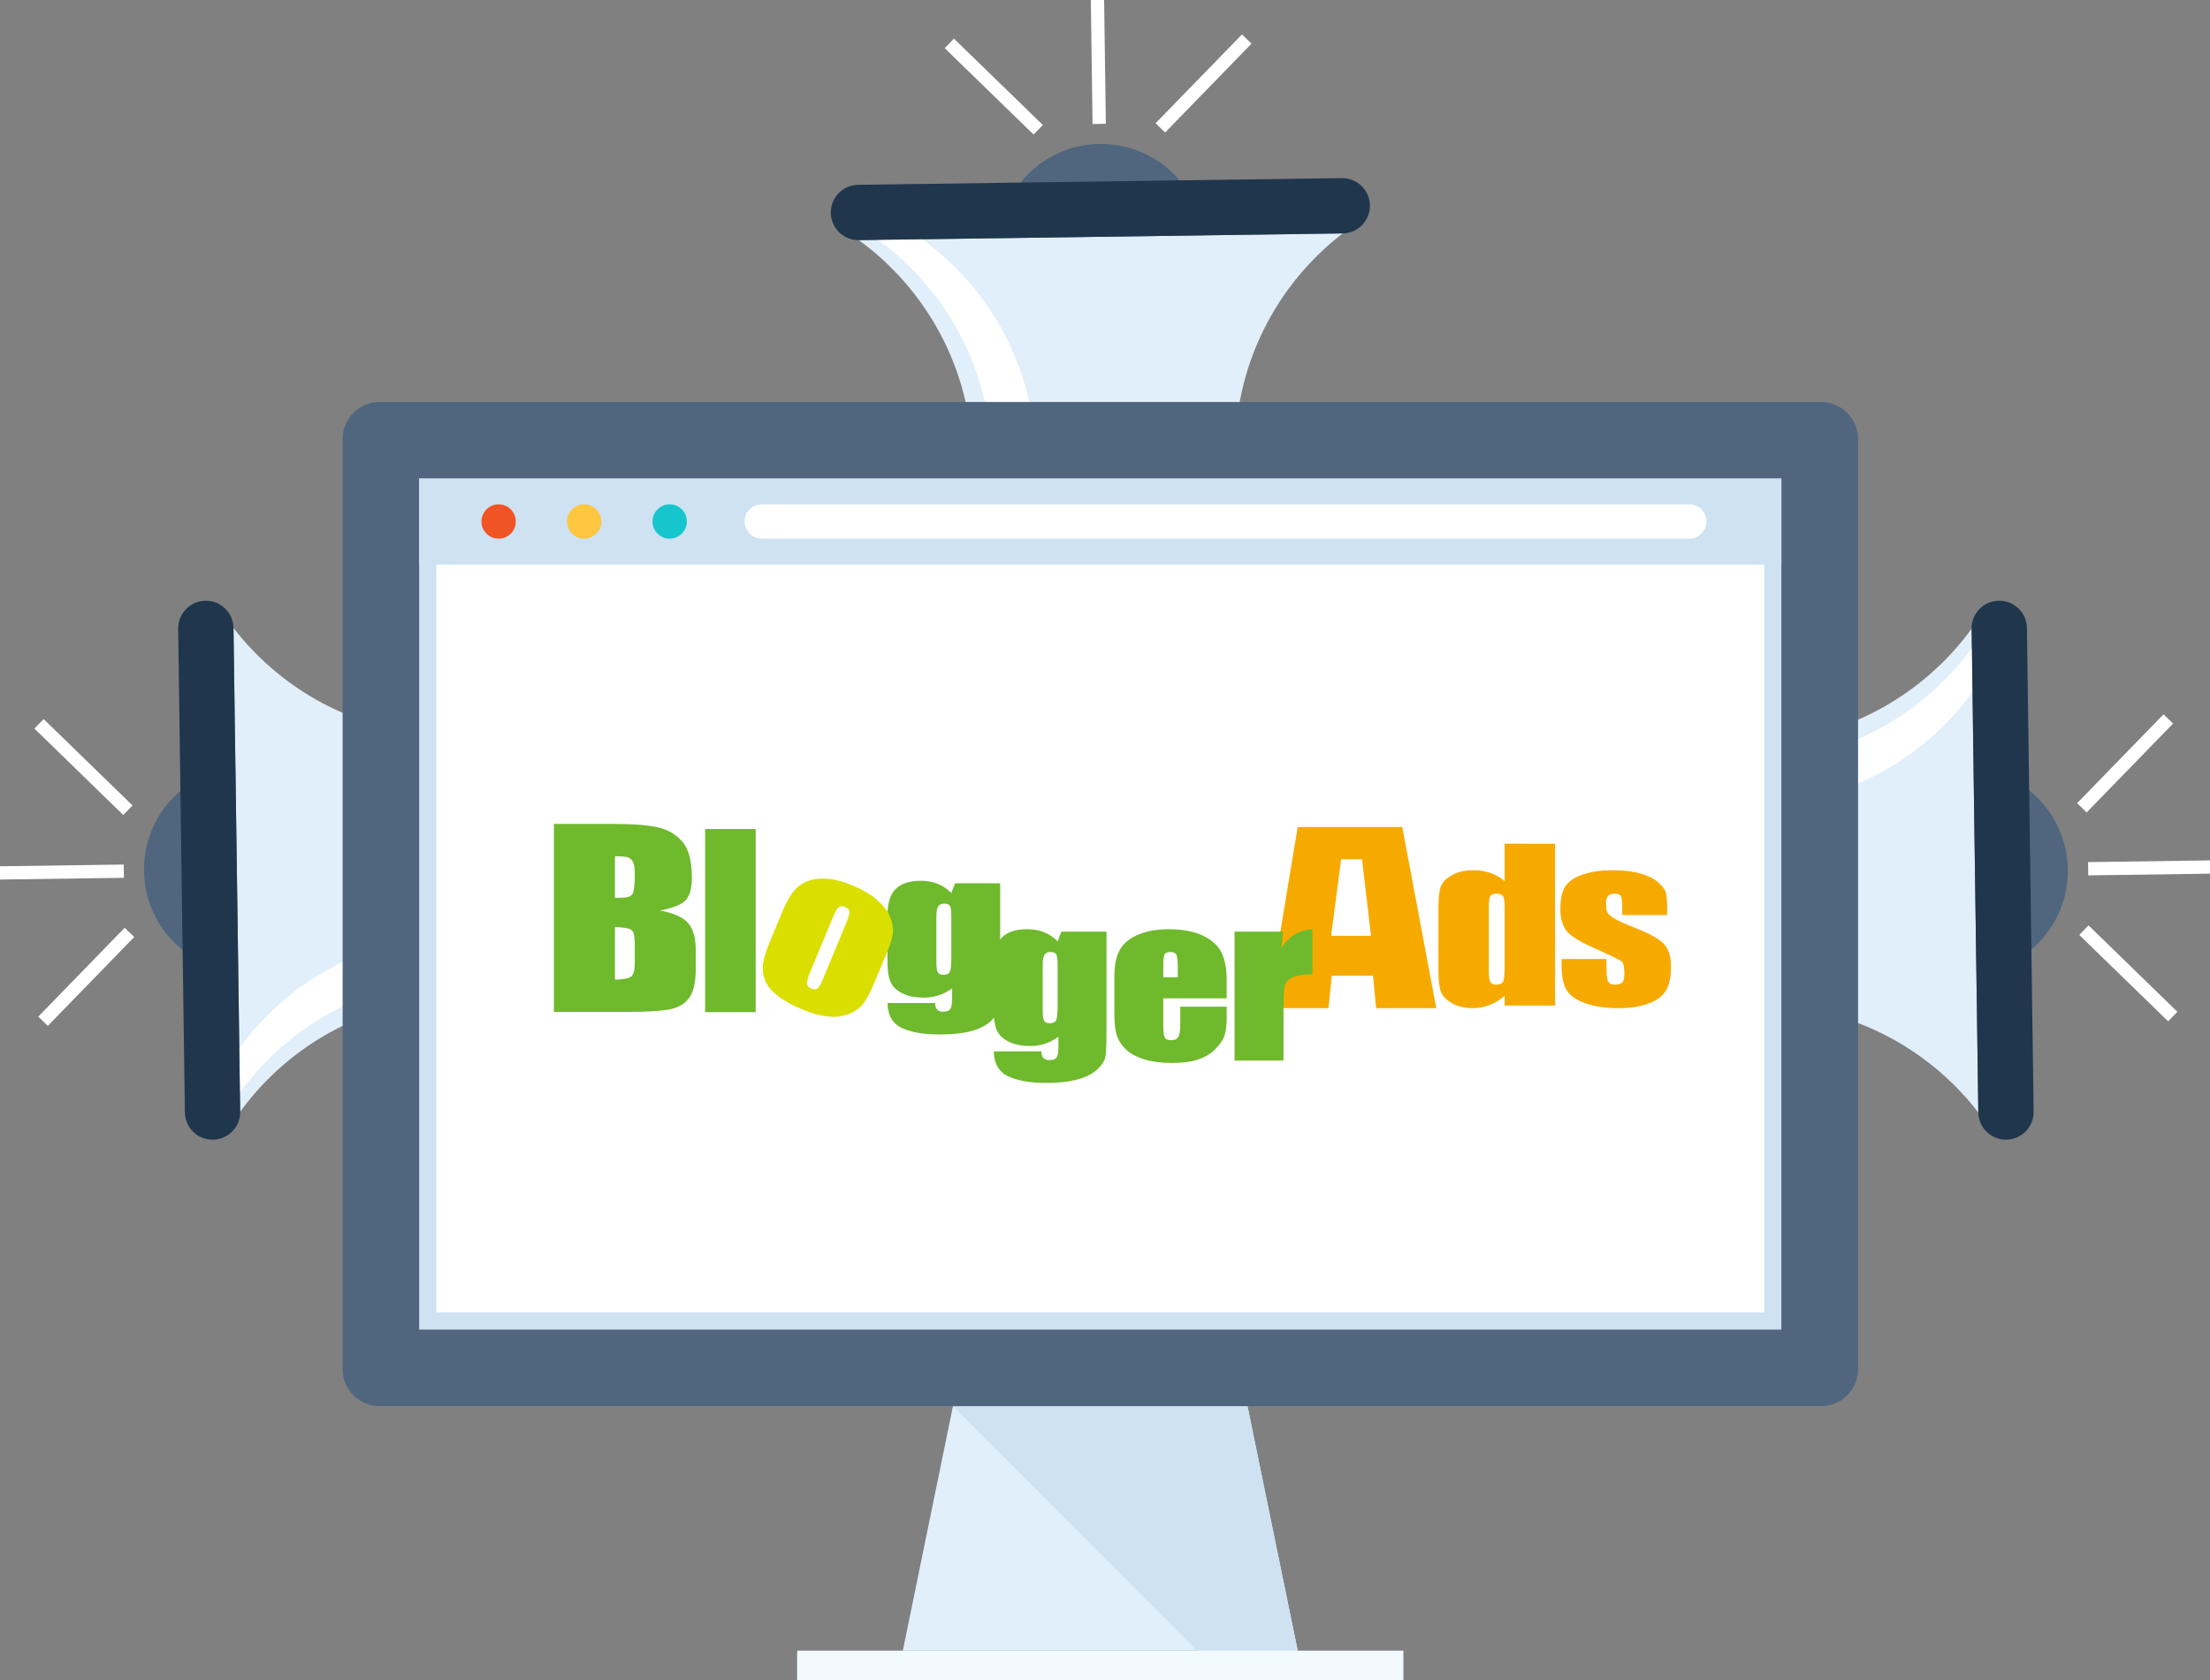 <?xml version="1.0" encoding="utf-8"?>
<!-- Generator: Adobe Illustrator 16.0.0, SVG Export Plug-In . SVG Version: 6.00 Build 0)  -->
<!DOCTYPE svg PUBLIC "-//W3C//DTD SVG 1.1//EN" "http://www.w3.org/Graphics/SVG/1.1/DTD/svg11.dtd">
<svg version="1.1" id="圖層_1" xmlns="http://www.w3.org/2000/svg" xmlns:xlink="http://www.w3.org/1999/xlink" x="0px" y="0px"
	 width="263px" height="200px" viewBox="0 0 263 200" enable-background="new 0 0 263 200" xml:space="preserve">
<rect x="0" y="0" width="263" height="200" fill="#808080" stroke="none"/>
<g>
	<g>
		<path fill="#50667E" d="M246.079,103.494c0.096,6.783-5.33,12.355-12.111,12.449c-6.776,0.094-12.354-5.325-12.448-12.107
			c-0.093-6.78,5.332-12.357,12.109-12.451C240.409,91.29,245.986,96.715,246.079,103.494z"/>
		<g>
			<g>
				
					<rect x="248.452" y="102.57" transform="matrix(1 -0.014 0.014 1 -1.399 3.532)" fill="#FFFFFF" width="14.753" height="1.58"/>
				
					<rect x="245.56" y="90.134" transform="matrix(0.697 -0.717 0.717 0.697 11.406 208.853)" fill="#FFFFFF" width="14.752" height="1.581"/>
				<polygon fill="#FFFFFF" points="259.119,120.445 248.545,110.158 247.442,111.295 258.019,121.576 				"/>
			</g>
		</g>
	</g>
	<g>
		<path fill="#E1EFFA" d="M208.492,88.37l-8.695,0.121l0.435,31.257l8.693-0.119c10.766-0.15,20.396,4.885,26.505,12.795
			l-0.799-57.58C228.744,82.92,219.257,88.221,208.492,88.37z"/>
		<path fill="#FFFFFF" d="M208.597,95.923l-8.693,0.12l-0.075-5.264l8.696-0.121c10.766-0.148,20.252-5.451,26.138-13.526
			l0.074,5.264C228.849,90.472,219.361,95.773,208.597,95.923z"/>
		<path fill="#20364D" d="M242.011,132.33c0.011,0.844-0.299,1.689-0.934,2.34c-0.634,0.652-1.471,0.984-2.312,0.998l0,0
			c-0.842,0.01-1.688-0.299-2.34-0.932c-0.652-0.635-0.984-1.471-0.997-2.316l-0.798-57.576c-0.012-0.841,0.297-1.688,0.932-2.341
			c0.634-0.65,1.471-0.984,2.313-0.995l0,0c0.844-0.012,1.688,0.298,2.34,0.931c0.652,0.634,0.985,1.472,0.998,2.313L242.011,132.33
			z"/>
	</g>
</g>
<g>
	<g>
		<path fill="#50667E" d="M130.854,17.136c6.783-0.096,12.355,5.33,12.451,12.111c0.094,6.776-5.326,12.354-12.109,12.448
			c-6.78,0.093-12.357-5.332-12.451-12.109C118.649,22.806,124.074,17.229,130.854,17.136z"/>
		<g>
			<g>
				
					<rect x="123.343" y="6.595" transform="matrix(-0.014 -1 1 -0.014 125.151 138.196)" fill="#FFFFFF" width="14.753" height="1.582"/>
				
					<rect x="110.909" y="9.489" transform="matrix(-0.717 -0.697 0.697 -0.717 195.908 100.121)" fill="#FFFFFF" width="14.751" height="1.581"/>
				<polygon fill="#FFFFFF" points="147.805,4.096 137.518,14.67 138.656,15.772 148.936,5.196 				"/>
			</g>
		</g>
	</g>
	<g>
		<path fill="#E1EFFA" d="M115.729,54.723l0.121,8.695l31.257-0.435l-0.119-8.693c-0.148-10.766,4.885-20.396,12.795-26.505
			l-57.579,0.799C110.279,34.471,115.581,43.958,115.729,54.723z"/>
		<path fill="#FFFFFF" d="M123.282,54.618l0.12,8.693l-5.264,0.075l-0.121-8.696c-0.148-10.766-5.45-20.252-13.526-26.138
			l5.265-0.074C117.831,34.366,123.133,43.854,123.282,54.618z"/>
		<path fill="#20364D" d="M159.689,21.204c0.844-0.011,1.689,0.299,2.34,0.934c0.652,0.634,0.984,1.471,0.998,2.312l0,0
			c0.01,0.842-0.299,1.688-0.932,2.34c-0.635,0.652-1.471,0.984-2.316,0.997l-57.575,0.798c-0.842,0.012-1.688-0.297-2.341-0.932
			c-0.65-0.634-0.984-1.471-0.995-2.313l0,0c-0.013-0.844,0.298-1.688,0.931-2.34c0.634-0.652,1.472-0.985,2.313-0.998
			L159.689,21.204z"/>
	</g>
</g>
<g>
	<g>
		<path fill="#50667E" d="M17.136,103.682c-0.096-6.783,5.33-12.355,12.111-12.449c6.776-0.094,12.354,5.325,12.448,12.107
			c0.093,6.78-5.332,12.357-12.109,12.451C22.806,115.886,17.229,110.461,17.136,103.682z"/>
		<g>
			<g>
				
					<rect x="0.01" y="103.025" transform="matrix(-1 0.014 -0.014 -1 16.201 207.519)" fill="#FFFFFF" width="14.753" height="1.58"/>
				
					<rect x="2.904" y="115.46" transform="matrix(-0.697 0.717 -0.717 -0.697 100.779 189.936)" fill="#FFFFFF" width="14.751" height="1.581"/>
				<polygon fill="#FFFFFF" points="4.096,86.73 14.67,97.018 15.772,95.881 5.196,85.6 				"/>
			</g>
		</g>
	</g>
	<g>
		<path fill="#E1EFFA" d="M54.723,118.806l8.695-0.121l-0.435-31.257l-8.693,0.119c-10.766,0.15-20.396-4.885-26.505-12.795
			l0.799,57.579C34.471,124.256,43.958,118.955,54.723,118.806z"/>
		<path fill="#FFFFFF" d="M54.618,111.253l8.693-0.12l0.075,5.264l-8.696,0.121c-10.766,0.148-20.252,5.45-26.138,13.526
			l-0.074-5.265C34.366,116.704,43.854,111.402,54.618,111.253z"/>
		<path fill="#20364D" d="M21.204,74.846c-0.011-0.844,0.299-1.689,0.934-2.34c0.634-0.652,1.471-0.984,2.312-0.998l0,0
			c0.842-0.01,1.688,0.299,2.34,0.932c0.652,0.635,0.984,1.471,0.997,2.316l0.798,57.575c0.012,0.842-0.297,1.688-0.932,2.341
			c-0.634,0.65-1.471,0.984-2.313,0.995l0,0c-0.844,0.013-1.688-0.298-2.34-0.931c-0.652-0.634-0.985-1.472-0.998-2.313
			L21.204,74.846z"/>
	</g>
</g>
<g>
	<g>
		<polygon fill="#E1EFFA" points="154.432,196.489 107.442,196.489 113.405,167.389 148.458,167.389 		"/>
		<polygon fill="#CEE2F2" points="154.432,196.489 148.458,167.389 113.405,167.389 142.452,196.489 		"/>
		<rect x="94.862" y="196.489" fill="#F2F9FF" width="72.15" height="3.511"/>
	</g>
	<path fill="#50667E" d="M45.154,47.853c-2.403,0-4.378,1.982-4.378,4.393v110.755c0,2.416,1.976,4.388,4.378,4.388h171.568
		c2.415,0,4.396-1.972,4.396-4.388V52.246c0-2.411-1.981-4.393-4.396-4.393H45.154z"/>
	<rect x="49.883" y="56.968" fill="#CEE2F2" width="162.107" height="101.306"/>
	<rect x="51.927" y="67.188" fill="#FFFFFF" width="158.02" height="89.044"/>
	<rect x="49.883" y="56.968" fill="#CEE2F2" width="162.107" height="10.221"/>
	<g>
		<path fill="#F15424" d="M61.382,62.08c0,1.129-0.915,2.043-2.045,2.043c-1.128,0-2.043-0.914-2.043-2.043
			c0-1.132,0.915-2.046,2.043-2.046C60.467,60.034,61.382,60.947,61.382,62.08z"/>
		<path fill="#FFC640" d="M71.56,62.08c0,1.129-0.916,2.043-2.045,2.043c-1.128,0-2.043-0.914-2.043-2.043
			c0-1.132,0.915-2.046,2.043-2.046C70.644,60.034,71.56,60.947,71.56,62.08z"/>
		<path fill="#16C6CC" d="M81.737,62.08c0,1.129-0.915,2.043-2.043,2.043c-1.128,0-2.045-0.914-2.045-2.043
			c0-1.132,0.917-2.046,2.045-2.046C80.822,60.034,81.737,60.947,81.737,62.08z"/>
	</g>
	<path fill="#FFFFFF" d="M203.077,62.08c0,1.124-0.92,2.043-2.045,2.043H90.65c-1.124,0-2.043-0.92-2.043-2.043l0,0
		c0-1.125,0.919-2.046,2.043-2.046h110.382C202.157,60.034,203.077,60.955,203.077,62.08L203.077,62.08z"/>
	<g>
		<path fill="#F6AA00" d="M158.409,111.402h4.748l-1.074-9.116h-2.482L158.409,111.402L158.409,111.402z M166.876,98.443
			l4.048,21.566h-7.158l-0.376-3.868h-4.9l-0.39,3.868h-7.24l3.572-21.566H166.876L166.876,98.443z"/>
		<path fill="#F6AA00" d="M185.059,100.436V119.7h-6.004v-1.142c-0.57,0.477-1.183,0.848-1.817,1.09
			c-0.644,0.242-1.307,0.361-2.009,0.361c-0.94,0-1.747-0.193-2.438-0.592c-0.688-0.395-1.13-0.849-1.321-1.367
			c-0.194-0.518-0.292-1.365-0.292-2.533v-7.416c0-1.216,0.098-2.082,0.292-2.592c0.191-0.51,0.639-0.956,1.337-1.342
			c0.695-0.389,1.528-0.58,2.5-0.58c0.744,0,1.429,0.111,2.055,0.324c0.622,0.215,1.188,0.541,1.693,0.975v-4.451H185.059
			L185.059,100.436z M179.055,107.851c0-0.575-0.067-0.973-0.189-1.169c-0.122-0.199-0.374-0.297-0.753-0.297
			c-0.367,0-0.616,0.086-0.744,0.266c-0.124,0.18-0.189,0.584-0.189,1.2v7.784c0,0.65,0.06,1.072,0.183,1.272
			c0.119,0.198,0.355,0.304,0.701,0.304c0.397,0,0.658-0.113,0.801-0.34c0.124-0.234,0.191-0.779,0.191-1.67V107.851
			L179.055,107.851z"/>
		<path fill="#F6AA00" d="M198.397,108.924h-5.346v-0.857c0-0.732-0.047-1.195-0.151-1.396c-0.098-0.188-0.363-0.286-0.771-0.286
			c-0.339,0-0.591,0.086-0.753,0.266c-0.165,0.18-0.253,0.451-0.253,0.809c0,0.484,0.044,0.842,0.129,1.064
			c0.082,0.232,0.336,0.482,0.757,0.755c0.424,0.268,1.28,0.659,2.594,1.182c1.747,0.687,2.889,1.326,3.433,1.939
			c0.545,0.599,0.818,1.483,0.818,2.637c0,1.291-0.209,2.27-0.626,2.92c-0.414,0.665-1.115,1.162-2.095,1.518
			c-0.976,0.36-2.15,0.536-3.526,0.536c-1.531,0-2.839-0.191-3.924-0.576c-1.088-0.387-1.829-0.896-2.239-1.554
			c-0.402-0.647-0.607-1.633-0.607-2.954v-0.766h5.339v1.008c0,0.852,0.065,1.407,0.201,1.658c0.135,0.26,0.398,0.385,0.795,0.385
			c0.42,0,0.718-0.085,0.887-0.255c0.17-0.17,0.249-0.535,0.249-1.087c0-0.752-0.104-1.229-0.329-1.419
			c-0.219-0.191-1.384-0.754-3.488-1.692c-1.763-0.797-2.843-1.522-3.225-2.176c-0.389-0.646-0.578-1.418-0.578-2.309
			c0-1.266,0.206-2.198,0.621-2.805c0.415-0.602,1.12-1.067,2.117-1.392c0.992-0.325,2.156-0.489,3.472-0.489
			c1.311,0,2.424,0.136,3.341,0.396c0.918,0.27,1.617,0.617,2.106,1.057c0.493,0.438,0.791,0.839,0.896,1.213
			c0.102,0.378,0.157,0.959,0.157,1.75V108.924L198.397,108.924z"/>
		<path fill="#6FB92C" d="M119.026,105.148v11.819c0,1.602-0.04,2.63-0.135,3.097c-0.088,0.469-0.418,0.959-0.974,1.48
			c-0.557,0.521-1.33,0.916-2.327,1.195c-1,0.271-2.251,0.402-3.757,0.402c-1.855,0-3.35-0.246-4.471-0.753
			c-1.131-0.513-1.712-1.505-1.744-2.989h5.671c0,0.691,0.308,1.035,0.923,1.035c0.442,0,0.737-0.102,0.878-0.313
			c0.144-0.213,0.218-0.643,0.218-1.308v-1.157c-0.503,0.363-1.031,0.641-1.586,0.822c-0.552,0.182-1.127,0.279-1.736,0.279
			c-1.053,0-1.921-0.172-2.598-0.51c-0.686-0.344-1.146-0.787-1.396-1.339c-0.253-0.552-0.375-1.338-0.375-2.356v-5.588
			c0-1.465,0.329-2.51,0.982-3.154c0.654-0.637,1.654-0.963,2.991-0.963c0.731,0,1.404,0.125,2.006,0.364
			c0.603,0.245,1.141,0.604,1.614,1.091l0.443-1.156H119.026L119.026,105.148z M113.211,109.205c0-0.707-0.048-1.154-0.154-1.349
			c-0.101-0.196-0.333-0.291-0.685-0.291c-0.341,0-0.588,0.114-0.726,0.327c-0.144,0.225-0.214,0.66-0.214,1.313v5.188
			c0,0.69,0.054,1.14,0.165,1.343c0.108,0.209,0.329,0.308,0.673,0.308c0.39,0,0.647-0.126,0.764-0.368
			c0.119-0.248,0.178-0.814,0.178-1.691V109.205L113.211,109.205z"/>
		<path fill="#6FB92C" d="M131.677,110.904v11.823c0,1.595-0.042,2.628-0.131,3.096c-0.095,0.463-0.414,0.961-0.977,1.484
			c-0.557,0.516-1.334,0.92-2.326,1.188c-0.996,0.275-2.247,0.413-3.755,0.413c-1.859,0-3.347-0.258-4.476-0.767
			c-1.125-0.507-1.706-1.503-1.749-2.986h5.674c0,0.693,0.304,1.035,0.925,1.035c0.443,0,0.738-0.104,0.882-0.312
			c0.143-0.206,0.213-0.645,0.213-1.31v-1.154c-0.5,0.362-1.027,0.642-1.581,0.823c-0.555,0.184-1.132,0.275-1.746,0.275
			c-1.048,0-1.913-0.167-2.591-0.512c-0.682-0.332-1.148-0.783-1.399-1.333c-0.251-0.552-0.377-1.333-0.377-2.358v-5.59
			c0-1.453,0.328-2.51,0.987-3.15c0.654-0.641,1.655-0.959,2.994-0.959c0.734,0,1.403,0.117,2.005,0.358
			c0.603,0.245,1.14,0.608,1.614,1.095l0.441-1.16H131.677L131.677,110.904z M125.863,114.959c0-0.703-0.058-1.15-0.156-1.346
			c-0.104-0.189-0.326-0.287-0.683-0.287c-0.341,0-0.582,0.105-0.728,0.327c-0.139,0.224-0.212,0.659-0.212,1.306v5.193
			c0,0.688,0.055,1.143,0.165,1.348c0.104,0.201,0.334,0.308,0.67,0.308c0.396,0,0.649-0.13,0.767-0.378
			c0.114-0.248,0.177-0.808,0.177-1.686V114.959L125.863,114.959z"/>
		<path fill="#6FB92C" d="M145.98,118.842h-7.542v3.332c0,0.699,0.06,1.148,0.188,1.352c0.126,0.201,0.36,0.299,0.72,0.299
			c0.44,0,0.741-0.132,0.885-0.397c0.156-0.271,0.222-0.79,0.222-1.56v-2.033h5.528v1.137c0,0.953-0.075,1.678-0.224,2.191
			c-0.146,0.512-0.501,1.057-1.044,1.634c-0.546,0.585-1.243,1.019-2.083,1.306s-1.897,0.434-3.167,0.434
			c-1.229,0-2.313-0.143-3.253-0.423c-0.949-0.289-1.676-0.676-2.201-1.175c-0.527-0.497-0.887-1.046-1.092-1.65
			c-0.202-0.599-0.302-1.466-0.302-2.611v-4.484c0-1.341,0.226-2.404,0.68-3.176c0.451-0.777,1.19-1.375,2.22-1.786
			c1.027-0.413,2.207-0.618,3.545-0.618c1.631,0,2.98,0.249,4.049,0.744c1.059,0.498,1.809,1.16,2.23,1.979
			c0.428,0.825,0.642,1.981,0.642,3.47V118.842L145.98,118.842z M140.159,116.327v-1.122c0-0.791-0.051-1.307-0.157-1.535
			c-0.109-0.23-0.33-0.344-0.661-0.344c-0.408,0-0.662,0.098-0.763,0.293c-0.094,0.195-0.14,0.721-0.14,1.586v1.122H140.159
			L140.159,116.327z"/>
		<path fill="#6FB92C" d="M152.686,110.904l-0.198,2.019c0.854-1.456,2.086-2.228,3.7-2.312v5.376c-1.069,0-1.854,0.112-2.354,0.34
			c-0.503,0.235-0.808,0.565-0.926,0.979c-0.117,0.412-0.167,1.362-0.167,2.856v6.079h-5.826v-15.337H152.686L152.686,110.904z"/>
		<path fill="#6FB92C" d="M65.919,98.082h7.26c2.292,0,4.023,0.145,5.208,0.428c1.181,0.289,2.134,0.867,2.86,1.737
			c0.723,0.871,1.089,2.272,1.089,4.214c0,1.306-0.259,2.216-0.775,2.736c-0.515,0.518-1.529,0.914-3.048,1.184
			c1.67,0.308,2.805,0.814,3.399,1.519c0.596,0.704,0.887,1.78,0.887,3.243v2.07c0,1.503-0.208,2.625-0.642,3.348
			c-0.429,0.73-1.118,1.229-2.063,1.498c-0.936,0.262-2.864,0.402-5.782,0.402h-8.394V98.082L65.919,98.082z M73.183,101.92v4.958
			c0.306-0.007,0.546-0.011,0.719-0.011c0.706,0,1.157-0.143,1.353-0.422c0.185-0.281,0.288-1.08,0.288-2.4
			c0-0.703-0.08-1.188-0.234-1.469c-0.164-0.28-0.368-0.455-0.628-0.533C74.423,101.973,73.923,101.929,73.183,101.92L73.183,101.92
			z M73.183,110.36v6.259c1.014-0.021,1.662-0.158,1.941-0.386c0.284-0.229,0.419-0.801,0.419-1.694v-2.088
			c0-0.963-0.123-1.543-0.375-1.741C74.916,110.506,74.256,110.391,73.183,110.36L73.183,110.36z"/>
		<polygon fill="#6FB92C" points="83.911,98.685 89.927,98.685 89.927,120.485 83.911,120.485 83.911,98.685 		"/>
		<path fill="#DADF00" d="M105.599,113.268l-1.44,3.473c-0.528,1.277-1.002,2.183-1.405,2.714c-0.404,0.528-0.981,0.942-1.717,1.239
			c-0.74,0.301-1.574,0.407-2.5,0.309c-0.919-0.096-1.917-0.363-2.98-0.803c-1.194-0.499-2.164-1.022-2.9-1.571
			c-0.739-0.56-1.25-1.137-1.533-1.752c-0.28-0.616-0.396-1.263-0.342-1.95c0.056-0.685,0.336-1.631,0.833-2.834l1.512-3.636
			c0.544-1.323,1.152-2.281,1.815-2.876c0.661-0.596,1.549-0.924,2.659-0.99c1.113-0.063,2.39,0.201,3.828,0.797
			c1.205,0.502,2.189,1.078,2.931,1.729c0.747,0.644,1.265,1.297,1.539,1.957c0.282,0.658,0.401,1.272,0.378,1.832
			C106.242,111.475,106.018,112.256,105.599,113.268L105.599,113.268z M100.668,109.959c0.306-0.732,0.444-1.214,0.426-1.441
			c-0.018-0.229-0.19-0.408-0.517-0.542c-0.322-0.14-0.581-0.136-0.765,0.012c-0.186,0.147-0.435,0.584-0.733,1.306l-2.667,6.428
			c-0.276,0.672-0.405,1.128-0.383,1.377c0.024,0.252,0.193,0.439,0.509,0.573c0.325,0.134,0.578,0.125,0.757-0.013
			c0.186-0.143,0.395-0.527,0.653-1.137L100.668,109.959L100.668,109.959z"/>
	</g>
</g>
</svg>
